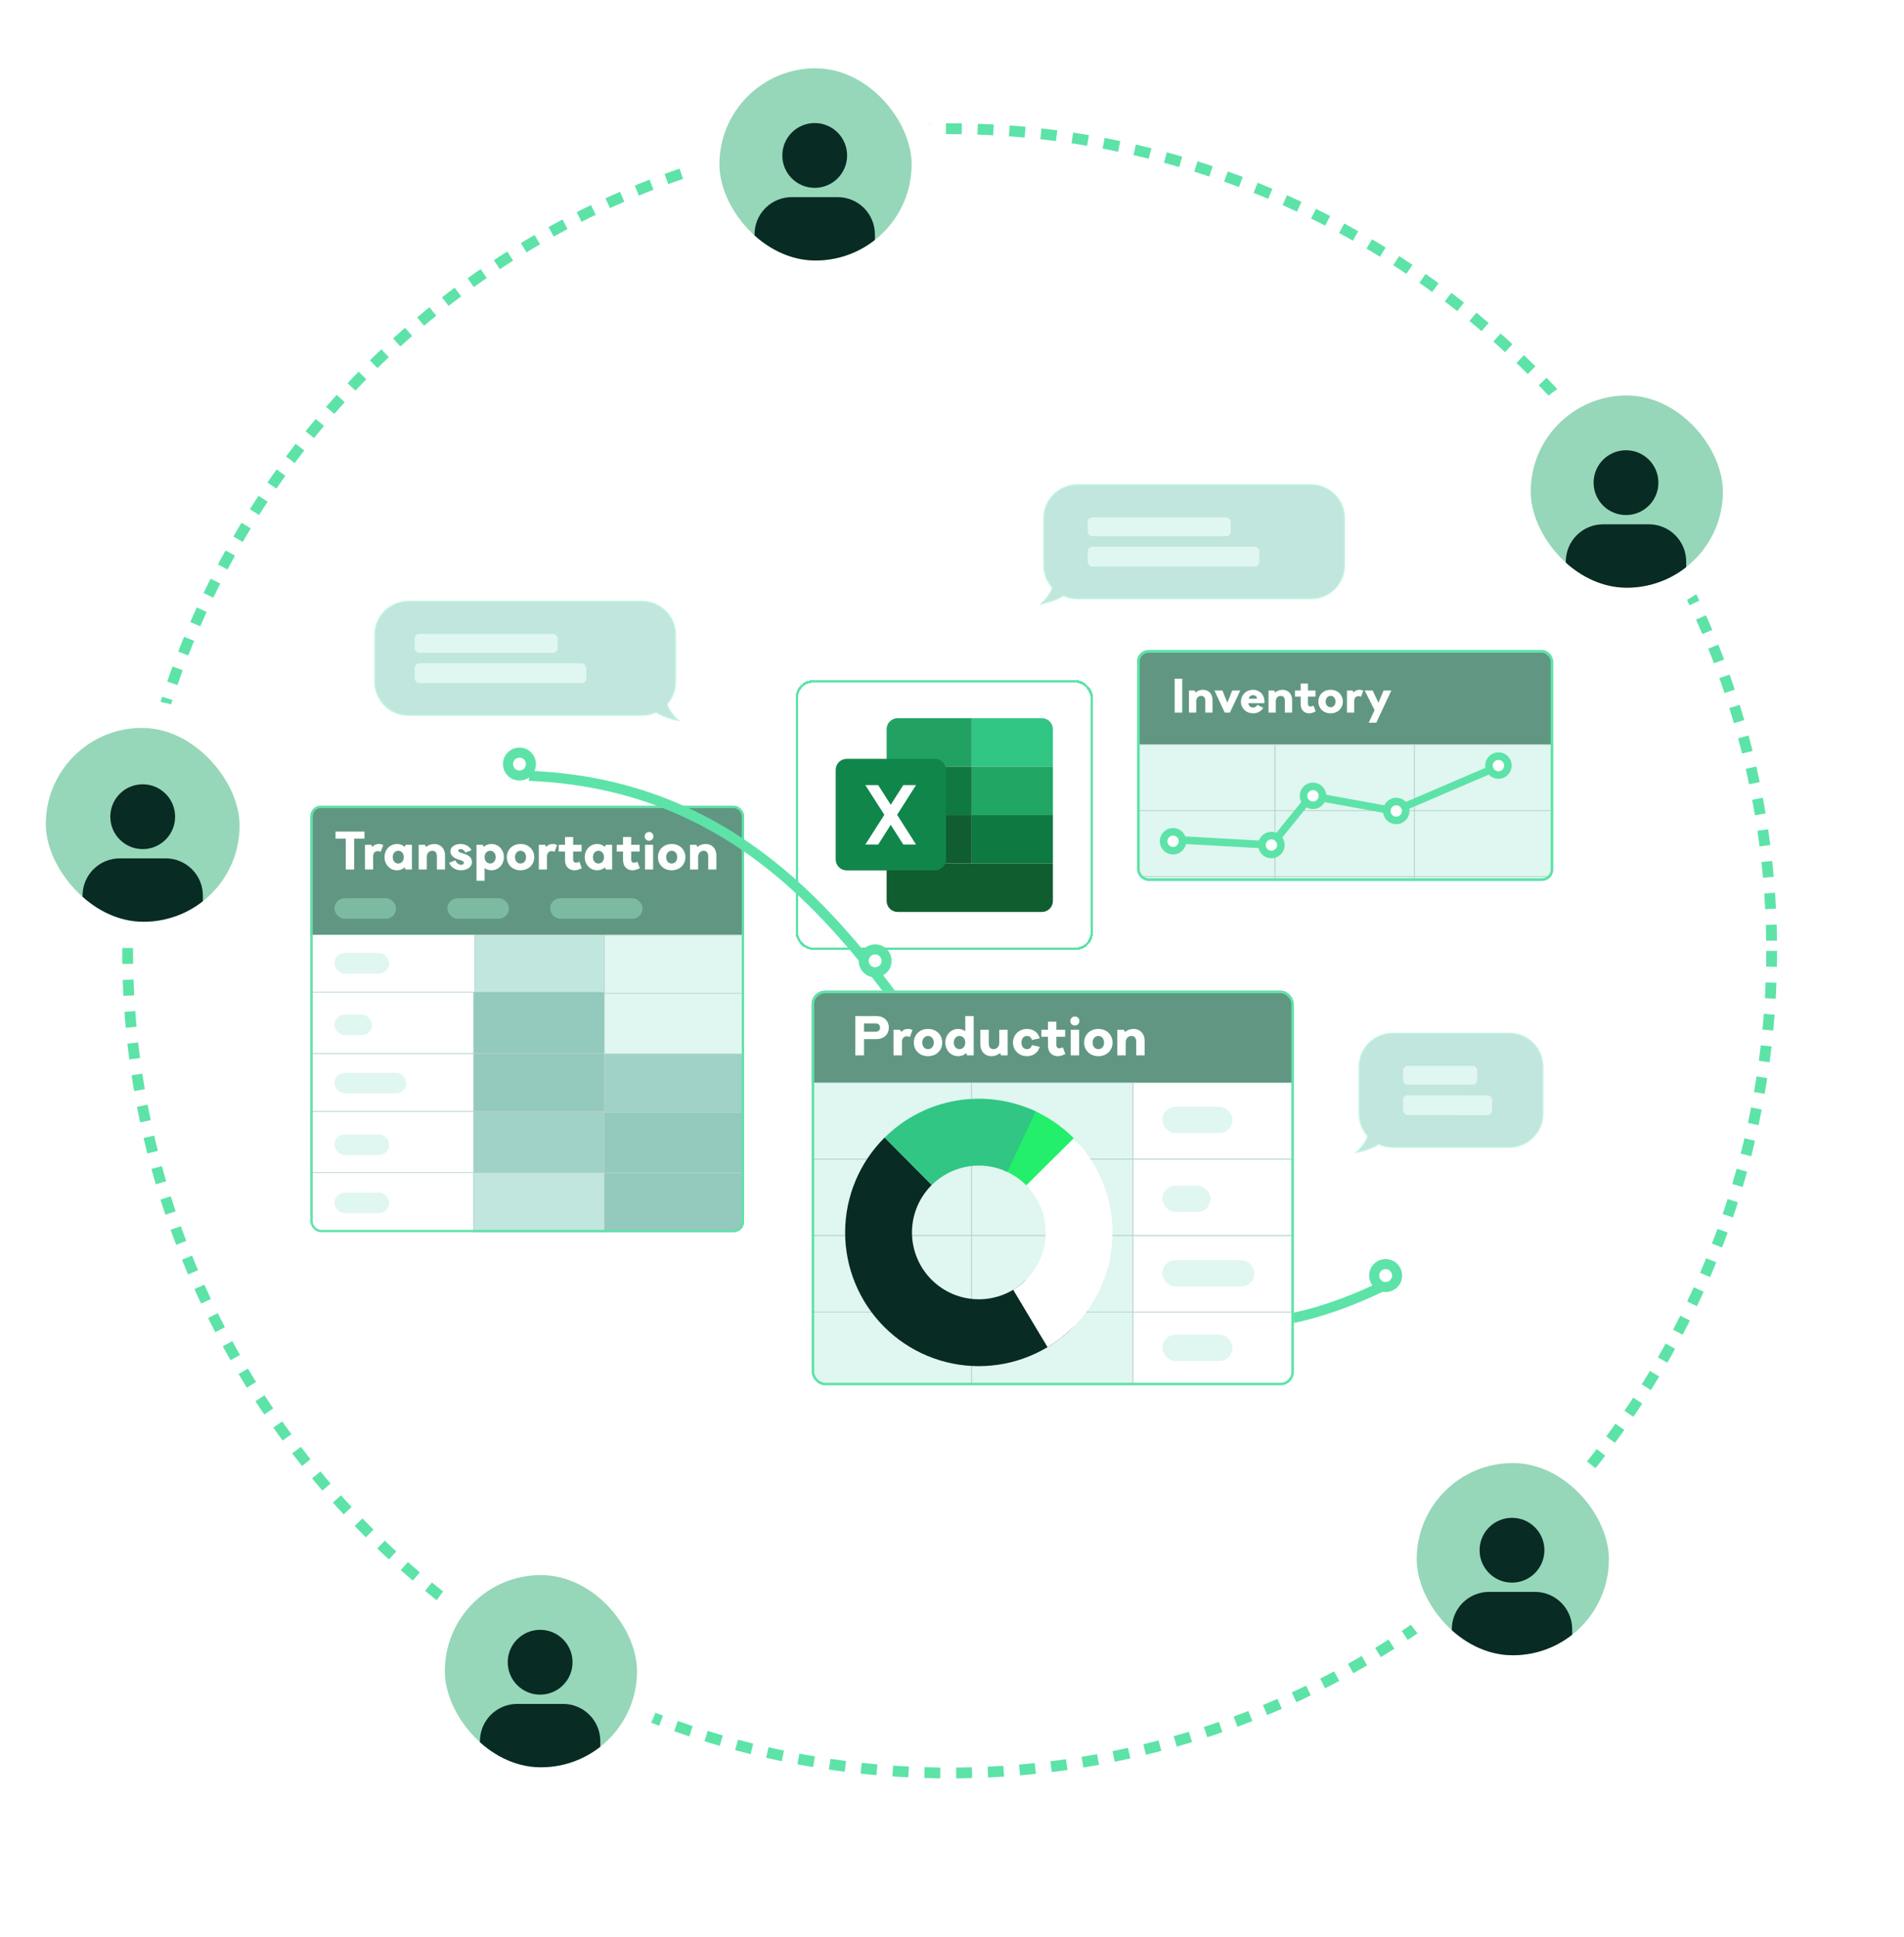 <svg width="527" height="536" viewBox="0 0 527 536" fill="none" xmlns="http://www.w3.org/2000/svg">
<rect width="526.551" height="535.551" transform="translate(0.102)" fill="white"/>
<circle cx="262.846" cy="263.15" r="227.525" stroke="#5DE3A8" stroke-width="3" stroke-dasharray="4.39 4.39"/>
<path d="M138.832 228.518C140.214 228.518 141.335 227.398 141.335 226.016C141.335 224.634 140.214 223.514 138.832 223.514C137.449 223.514 136.328 224.634 136.328 226.016C136.328 227.398 137.449 228.518 138.832 228.518Z" fill="white"/>
<path d="M146.613 228.518C147.996 228.518 149.116 227.398 149.116 226.016C149.116 224.634 147.996 223.514 146.613 223.514C145.23 223.514 144.109 224.634 144.109 226.016C144.109 227.398 145.23 228.518 146.613 228.518Z" fill="white"/>
<path d="M154.394 228.518C155.777 228.518 156.898 227.398 156.898 226.016C156.898 224.634 155.777 223.514 154.394 223.514C153.011 223.514 151.891 224.634 151.891 226.016C151.891 227.398 153.011 228.518 154.394 228.518Z" fill="white"/>
<circle cx="358.189" cy="226.14" r="6.564" fill="white"/>
<rect x="230.844" y="222.639" width="33.695" height="7.001" rx="3.501" fill="white"/>
<g clip-path="url(#clip0_2257_129809)">
<path d="M86.034 308.021V291.603H38.18V308.021H86.034Z" fill="#E0F6F1" stroke="#B2D3CA" stroke-width="0.181" stroke-miterlimit="10"/>
<path d="M86.034 291.604V275.182H38.18V291.604H86.034Z" fill="#E0F6F1" stroke="#B2D3CA" stroke-width="0.181" stroke-miterlimit="10"/>
<path d="M86.034 275.18V258.762H38.18V275.18H86.034Z" fill="#E0F6F1" stroke="#B2D3CA" stroke-width="0.181" stroke-miterlimit="10"/>
<path d="M86.034 324.445V308.022H38.18V324.445H86.034Z" fill="#94C9BD" stroke="#B2D3CA" stroke-width="0.181" stroke-miterlimit="10"/>
<path d="M86.034 340.861V324.443H38.18V340.861H86.034Z" fill="#C6E8E1" stroke="#B2D3CA" stroke-width="0.181" stroke-miterlimit="10"/>
<path d="M86.034 357.28V340.862H38.18V357.28H86.034Z" fill="#A0D2C7" stroke="#B2D3CA" stroke-width="0.181" stroke-miterlimit="10"/>
<path d="M86.034 258.761V242.343H38.18V258.761H86.034Z" fill="#E0F6F1" stroke="#B2D3CA" stroke-width="0.181" stroke-miterlimit="10"/>
<path d="M86.04 223H38.18V242.344H86.04V223Z" fill="#8ECFB6" stroke="#E0F6F1" stroke-width="0.181" stroke-miterlimit="10"/>
<path d="M131.485 340.52H86.023V357.474H131.485V340.52Z" fill="white" stroke="#B2D3CA" stroke-width="0.181" stroke-miterlimit="10"/>
<path d="M131.485 307.553H86.023V324.507H131.485V307.553Z" fill="white" stroke="#B2D3CA" stroke-width="0.181" stroke-miterlimit="10"/>
<path d="M131.485 291.541H86.023V307.553H131.485V291.541Z" fill="white" stroke="#B2D3CA" stroke-width="0.181" stroke-miterlimit="10"/>
<path d="M131.485 324.507H86.023V340.52H131.485V324.507Z" fill="white" stroke="#B2D3CA" stroke-width="0.181" stroke-miterlimit="10"/>
<path d="M131.485 258.574H86.023V274.587H131.485V258.574Z" fill="white" stroke="#B2D3CA" stroke-width="0.181" stroke-miterlimit="10"/>
<path d="M131.485 274.586H86.023V291.541H131.485V274.586Z" fill="white" stroke="#B2D3CA" stroke-width="0.181" stroke-miterlimit="10"/>
<path d="M206.183 223H85.938V258.707H206.183V223Z" fill="#619782"/>
<path d="M131.391 274.805H167.755H167.76V258.792H167.755H131.391V274.805Z" fill="#C0E6DE" stroke="#B2D3CA" stroke-width="0.181" stroke-miterlimit="10"/>
<path d="M167.458 324.507H167.463V307.553H167.458H131.094V324.507H167.458Z" fill="#A0D2C7" stroke="#B2D3CA" stroke-width="0.181" stroke-miterlimit="10"/>
<path d="M167.458 291.541H167.463V274.586H167.458H131.094V291.541H167.458Z" fill="#94C9BD" stroke="#B2D3CA" stroke-width="0.181" stroke-miterlimit="10"/>
<path d="M167.458 357.474H167.463V340.52H167.458H131.094V357.474H167.458Z" fill="#94C9BD" stroke="#B2D3CA" stroke-width="0.181" stroke-miterlimit="10"/>
<path d="M167.458 307.553H167.463V291.541H167.458H131.094V307.553H167.458Z" fill="#94C9BD" stroke="#B2D3CA" stroke-width="0.181" stroke-miterlimit="10"/>
<path d="M167.458 340.52H167.463V324.507H167.458H131.094V340.52H167.458Z" fill="#C0E6DE" stroke="#B2D3CA" stroke-width="0.181" stroke-miterlimit="10"/>
<path d="M205.835 258.821H167.266V274.925H205.835V258.821Z" fill="#E0F6F1" stroke="#B2D3CA" stroke-width="0.181" stroke-miterlimit="10"/>
<path d="M205.835 274.925H167.266V291.728H205.835V274.925Z" fill="#E0F6F1" stroke="#B2D3CA" stroke-width="0.181" stroke-miterlimit="10"/>
<path d="M205.835 340.738H167.266V357.542H205.835V340.738Z" fill="#A0D2C7" stroke="#B2D3CA" stroke-width="0.181" stroke-miterlimit="10"/>
<path d="M205.835 307.832H167.266V324.635H205.835V307.832Z" fill="#94C9BD" stroke="#B2D3CA" stroke-width="0.181" stroke-miterlimit="10"/>
<path d="M205.835 324.635H167.266V340.739H205.835V324.635Z" fill="#94C9BD" stroke="#B2D3CA" stroke-width="0.181" stroke-miterlimit="10"/>
<path d="M205.835 291.728H167.266V307.831H205.835V291.728Z" fill="#A0D2C7" stroke="#B2D3CA" stroke-width="0.181" stroke-miterlimit="10"/>
<path d="M100.877 232.102H98.034V240.632H95.696V232.102H92.868V230.138H100.877V232.102ZM106.071 233.874L105.371 235.735C104.315 235.214 103.272 235.75 103.272 236.955V240.632H101.025V233.8H102.766L103.049 234.395C103.853 233.457 105.148 233.383 106.071 233.874ZM109.888 233.576C110.439 233.576 111.332 233.74 111.987 234.395L112.27 233.8H114.012V240.632H112.27L111.987 240.037C111.332 240.692 110.439 240.856 109.888 240.856C107.924 240.856 106.435 239.278 106.435 237.223C106.435 235.169 107.924 233.576 109.888 233.576ZM110.231 235.452C109.278 235.452 108.698 236.256 108.698 237.223C108.698 238.191 109.278 238.98 110.231 238.98C111.184 238.98 111.764 238.191 111.764 237.223C111.764 236.256 111.184 235.452 110.231 235.452ZM120.199 233.576C121.985 233.576 123.176 234.871 123.176 236.702V240.632H120.928V236.955C120.928 236.077 120.526 235.452 119.663 235.452C118.8 235.452 118.13 236.122 118.13 237.119V240.632H115.882V233.8H117.624L117.906 234.395C118.591 233.859 119.38 233.576 120.199 233.576ZM127.441 233.576C128.765 233.576 129.897 234.172 130.507 235.288L128.855 235.943C128.572 235.437 128.11 234.99 127.485 234.99C127.098 234.99 126.845 235.169 126.845 235.407C126.845 235.809 127.381 235.958 128.185 236.196C129.927 236.702 130.626 237.417 130.626 238.638C130.626 239.828 129.42 240.856 127.589 240.856C126.458 240.856 124.94 240.32 124.3 238.772L126.026 238.087C126.294 238.727 126.89 239.337 127.664 239.337C128.096 239.337 128.378 239.114 128.378 238.816C128.378 238.384 127.991 238.206 127.217 237.983C125.595 237.521 124.672 236.762 124.672 235.601C124.672 234.41 125.848 233.576 127.441 233.576ZM136.011 233.576C137.976 233.576 139.465 235.154 139.465 237.208C139.465 239.263 137.976 240.856 136.011 240.856C135.52 240.856 134.746 240.722 134.135 240.23V243.758H131.887V233.8H133.629L133.912 234.395C134.567 233.74 135.46 233.576 136.011 233.576ZM135.669 235.452C134.701 235.452 134.135 236.271 134.135 237.208C134.135 238.146 134.701 238.98 135.669 238.98C136.636 238.98 137.202 238.146 137.202 237.208C137.202 236.271 136.636 235.452 135.669 235.452ZM144.074 233.576C146.381 233.576 147.87 235.229 147.87 237.223C147.87 239.218 146.381 240.856 144.074 240.856C141.766 240.856 140.278 239.218 140.278 237.223C140.278 235.229 141.766 233.576 144.074 233.576ZM144.074 235.452C143.121 235.452 142.541 236.256 142.541 237.223C142.541 238.191 143.121 238.98 144.074 238.98C145.027 238.98 145.607 238.191 145.607 237.223C145.607 236.256 145.027 235.452 144.074 235.452ZM154.19 233.874L153.49 235.735C152.433 235.214 151.391 235.75 151.391 236.955V240.632H149.143V233.8H150.885L151.168 234.395C151.972 233.457 153.267 233.383 154.19 233.874ZM158.638 233.8H160.975V235.675H158.638V237.953C158.638 238.608 159.204 238.92 159.844 238.682L160.365 238.489L161.035 240.275L160.365 240.558C158.489 241.362 156.39 240.528 156.39 237.983V235.675H154.634V233.8H156.39V231.641H158.638V233.8ZM165.305 233.576C165.856 233.576 166.749 233.74 167.404 234.395L167.687 233.8H169.428V240.632H167.687L167.404 240.037C166.749 240.692 165.856 240.856 165.305 240.856C163.34 240.856 161.851 239.278 161.851 237.223C161.851 235.169 163.34 233.576 165.305 233.576ZM165.647 235.452C164.695 235.452 164.114 236.256 164.114 237.223C164.114 238.191 164.695 238.98 165.647 238.98C166.6 238.98 167.181 238.191 167.181 237.223C167.181 236.256 166.6 235.452 165.647 235.452ZM174.702 233.8H177.039V235.675H174.702V237.953C174.702 238.608 175.268 238.92 175.908 238.682L176.429 238.489L177.099 240.275L176.429 240.558C174.553 241.362 172.454 240.528 172.454 237.983V235.675H170.698V233.8H172.454V231.641H174.702V233.8ZM179.642 230.257C180.327 230.257 180.848 230.778 180.848 231.462C180.848 232.147 180.327 232.668 179.642 232.668C178.957 232.668 178.436 232.147 178.436 231.462C178.436 230.778 178.957 230.257 179.642 230.257ZM180.773 240.632H178.525V233.8H180.773V240.632ZM185.912 233.576C188.22 233.576 189.708 235.229 189.708 237.223C189.708 239.218 188.22 240.856 185.912 240.856C183.605 240.856 182.116 239.218 182.116 237.223C182.116 235.229 183.605 233.576 185.912 233.576ZM185.912 235.452C184.96 235.452 184.379 236.256 184.379 237.223C184.379 238.191 184.96 238.98 185.912 238.98C186.865 238.98 187.446 238.191 187.446 237.223C187.446 236.256 186.865 235.452 185.912 235.452ZM195.299 233.576C197.085 233.576 198.276 234.871 198.276 236.702V240.632H196.028V236.955C196.028 236.077 195.626 235.452 194.763 235.452C193.9 235.452 193.23 236.122 193.23 237.119V240.632H190.982V233.8H192.724L193.006 234.395C193.691 233.859 194.48 233.576 195.299 233.576Z" fill="white"/>
<rect x="92.57" y="248.582" width="17.055" height="5.685" rx="2.842" fill="#7DBAA2"/>
<rect x="123.828" y="248.582" width="17.055" height="5.685" rx="2.842" fill="#7DBAA2"/>
<rect x="152.266" y="248.582" width="25.582" height="5.685" rx="2.842" fill="#7DBAA2"/>
<rect x="92.57" y="263.742" width="15.16" height="5.685" rx="2.842" fill="#E0F6F1"/>
<rect x="92.57" y="280.796" width="10.422" height="5.685" rx="2.842" fill="#E0F6F1"/>
<rect x="92.57" y="296.903" width="19.897" height="5.685" rx="2.842" fill="#E0F6F1"/>
<rect x="92.57" y="313.958" width="15.16" height="5.685" rx="2.842" fill="#E0F6F1"/>
<rect x="92.57" y="330.064" width="15.16" height="5.685" rx="2.842" fill="#E0F6F1"/>
</g>
<rect x="86.253" y="223.316" width="119.368" height="117.368" rx="2.574" stroke="#5DE3A8" stroke-width="0.632"/>
<g clip-path="url(#clip1_2257_129809)">
<path d="M429.514 179.928H314.312V206.11H429.514V179.928Z" fill="#619782" stroke="#E0F6F1" stroke-width="0.2" stroke-miterlimit="10"/>
<path d="M314.318 224.365H352.901V206.11H314.312V224.365H314.318Z" fill="#E0F6F1" stroke="#B2D3CA" stroke-width="0.2" stroke-miterlimit="10"/>
<path d="M391.503 206.11H352.914V224.365H391.503V206.11Z" fill="#E0F6F1" stroke="#B2D3CA" stroke-width="0.2" stroke-miterlimit="10"/>
<path d="M391.5 224.365H430.083V206.11H391.5V224.365Z" fill="#E0F6F1" stroke="#B2D3CA" stroke-width="0.2" stroke-miterlimit="10"/>
<path d="M314.318 242.62H352.901V224.365H314.318H314.312V242.62H314.318Z" fill="#E0F6F1" stroke="#B2D3CA" stroke-width="0.2" stroke-miterlimit="10"/>
<path d="M391.503 224.365H352.914V242.62H391.503V224.365Z" fill="#E0F6F1" stroke="#B2D3CA" stroke-width="0.2" stroke-miterlimit="10"/>
<path d="M391.5 224.365V242.62H430.083V224.365H391.5Z" fill="#E0F6F1" stroke="#B2D3CA" stroke-width="0.2" stroke-miterlimit="10"/>
<path d="M314.318 242.62H314.312V260.88H314.318H352.901V242.62H314.318Z" fill="#E0F6F1" stroke="#B2D3CA" stroke-width="0.2" stroke-miterlimit="10"/>
<path d="M391.503 242.62H352.914V260.88H391.503V242.62Z" fill="#E0F6F1" stroke="#B2D3CA" stroke-width="0.2" stroke-miterlimit="10"/>
<path d="M391.5 242.62V260.88H430.083V242.62H391.5Z" fill="#E0F6F1" stroke="#B2D3CA" stroke-width="0.2" stroke-miterlimit="10"/>
<path d="M327.229 197.211H325.139V187.826H327.229V197.211ZM332.949 190.901C334.546 190.901 335.611 192.059 335.611 193.697V197.211H333.601V193.923C333.601 193.138 333.242 192.579 332.47 192.579C331.697 192.579 331.098 193.178 331.098 194.07V197.211H329.088V191.101H330.646L330.899 191.633C331.511 191.154 332.217 190.901 332.949 190.901ZM340.43 197.211H338.992L336.143 191.101H338.353L339.711 194.482L341.069 191.101H343.279L340.43 197.211ZM346.877 190.901C348.235 190.901 349.979 191.86 349.979 194.216L349.952 194.615H345.519C345.599 195.388 346.145 195.814 346.824 195.814C347.423 195.814 347.822 195.467 348.048 195.068L349.659 195.893C349.073 196.892 347.968 197.411 346.917 197.411C344.813 197.411 343.469 195.92 343.469 194.163C343.469 192.406 344.84 190.901 346.877 190.901ZM346.837 192.379C346.145 192.379 345.719 192.858 345.639 193.364H347.955C347.862 192.818 347.503 192.379 346.837 192.379ZM354.972 190.901C356.569 190.901 357.634 192.059 357.634 193.697V197.211H355.624V193.923C355.624 193.138 355.265 192.579 354.492 192.579C353.72 192.579 353.121 193.178 353.121 194.07V197.211H351.111V191.101H352.669L352.922 191.633C353.534 191.154 354.24 190.901 354.972 190.901ZM362.02 191.101H364.11V192.778H362.02V194.815C362.02 195.401 362.526 195.68 363.099 195.467L363.565 195.294L364.164 196.892L363.565 197.145C361.887 197.864 360.01 197.118 360.01 194.842V192.778H358.439V191.101H360.01V189.171H362.02V191.101ZM368.289 190.901C370.352 190.901 371.683 192.379 371.683 194.163C371.683 195.947 370.352 197.411 368.289 197.411C366.225 197.411 364.894 195.947 364.894 194.163C364.894 192.379 366.225 190.901 368.289 190.901ZM368.289 192.579C367.436 192.579 366.917 193.298 366.917 194.163C366.917 195.028 367.436 195.734 368.289 195.734C369.141 195.734 369.66 195.028 369.66 194.163C369.66 193.298 369.141 192.579 368.289 192.579ZM377.335 191.168L376.709 192.832C375.764 192.366 374.832 192.845 374.832 193.923V197.211H372.822V191.101H374.38L374.633 191.633C375.351 190.795 376.51 190.728 377.335 191.168ZM380.94 200.007H378.85L380.461 196.519L377.732 191.101H379.942L381.526 194.482L382.964 191.101H385.094L380.94 200.007Z" fill="white"/>
<path d="M323.617 232.292L351.894 233.863L362.89 220.248L385.931 224.438L415.255 211.87" stroke="#5DE3A8" stroke-width="2.095"/>
<circle cx="414.751" cy="211.87" r="2.618" fill="white" stroke="#5DE3A8" stroke-width="2.095"/>
<circle cx="386.462" cy="224.437" r="2.618" fill="white" stroke="#5DE3A8" stroke-width="2.095"/>
<circle cx="363.415" cy="220.248" r="2.618" fill="white" stroke="#5DE3A8" stroke-width="2.095"/>
<circle cx="351.907" cy="233.863" r="2.618" fill="white" stroke="#5DE3A8" stroke-width="2.095"/>
<circle cx="324.681" cy="232.815" r="2.618" fill="white" stroke="#5DE3A8" stroke-width="2.095"/>
</g>
<rect x="315.091" y="180.292" width="114.472" height="63.155" rx="2.83" stroke="#5DE3A8" stroke-width="0.729"/>
<g filter="url(#filter0_d_2257_129809)">
<rect x="216.367" y="184.391" width="80.903" height="73.26" rx="4.098" fill="white" shape-rendering="crispEdges"/>
<rect x="216.018" y="184.042" width="81.602" height="73.959" rx="4.448" stroke="#5DE3A8" stroke-width="0.698" shape-rendering="crispEdges"/>
<path fill-rule="evenodd" clip-rule="evenodd" d="M264.398 194.213H283.847C284.652 194.215 285.423 194.535 285.991 195.104C286.56 195.673 286.88 196.444 286.881 197.248V207.618H264.399L264.398 194.213Z" fill="#31C684"/>
<path d="M286.881 207.617H264.398V221.021H286.881V207.617Z" fill="#21A664"/>
<path d="M286.881 221.021H264.398V234.425H286.881V221.021Z" fill="#0E7941"/>
<path fill-rule="evenodd" clip-rule="evenodd" d="M243.897 194.213H264.398V207.617H240.859V197.248C240.86 196.443 241.18 195.672 241.749 195.103C242.318 194.534 243.089 194.214 243.893 194.213H243.897Z" fill="#21A262"/>
<path d="M264.394 207.617H240.859V221.021H264.394V207.617Z" fill="#107941"/>
<path d="M264.394 221.021H240.859V234.425H264.394V221.021Z" fill="#105D31"/>
<path fill-rule="evenodd" clip-rule="evenodd" d="M264.394 247.829H243.893C243.093 247.829 242.324 247.512 241.756 246.948C241.188 246.384 240.865 245.619 240.859 244.818V234.424H286.88V244.818C286.874 245.619 286.551 246.384 285.983 246.948C285.415 247.512 284.646 247.829 283.846 247.829H264.394Z" fill="#105D2F"/>
<path fill-rule="evenodd" clip-rule="evenodd" d="M229.793 205.469H254.259C255.063 205.471 255.834 205.791 256.403 206.36C256.972 206.928 257.292 207.7 257.294 208.504V233.303C257.292 234.107 256.972 234.878 256.403 235.447C255.834 236.016 255.063 236.336 254.259 236.337H229.793C228.988 236.336 228.217 236.016 227.648 235.447C227.079 234.878 226.759 234.107 226.758 233.303V208.501C226.76 207.697 227.08 206.927 227.649 206.359C228.218 205.79 228.989 205.471 229.793 205.469Z" fill="#10864A"/>
<path fill-rule="evenodd" clip-rule="evenodd" d="M234.969 212.73H238.529L241.994 218.178L245.458 212.73H248.994L243.762 220.949L248.994 229.168H245.458L241.994 223.721L238.529 229.168H234.969L240.225 220.949L234.969 212.73Z" fill="white"/>
</g>
<g filter="url(#filter1_d_2257_129809)">
<path d="M146.466 211.695C277.033 216.931 265.513 408.933 382.3 353.144" stroke="#5DE3A8" stroke-width="2.793"/>
</g>
<circle cx="242.225" cy="265.914" r="3.175" transform="rotate(118.184 242.225 265.914)" fill="white" stroke="#5DE3A8" stroke-width="2.793"/>
<circle cx="383.522" cy="353.01" r="3.175" transform="rotate(118.184 383.522 353.01)" fill="white" stroke="#5DE3A8" stroke-width="2.793"/>
<circle cx="143.78" cy="211.455" r="3.175" transform="rotate(118.184 143.78 211.455)" fill="white" stroke="#5DE3A8" stroke-width="2.793"/>
<g clip-path="url(#clip2_2257_129809)">
<path d="M357.642 274.183H224.18V299.662H357.642V274.183Z" fill="#619782" stroke="#E0F6F1" stroke-width="0.231" stroke-miterlimit="10"/>
<path d="M224.186 320.811H268.885V299.662H224.18V320.811H224.186Z" fill="#E0F6F1" stroke="#B2D3CA" stroke-width="0.231" stroke-miterlimit="10"/>
<path d="M313.604 299.662H268.898V320.811H313.604V299.662Z" fill="#E0F6F1" stroke="#B2D3CA" stroke-width="0.231" stroke-miterlimit="10"/>
<path d="M313.602 320.811H358.301V299.662H313.602V320.811Z" fill="white" stroke="#B2D3CA" stroke-width="0.231" stroke-miterlimit="10"/>
<rect x="321.719" y="306.292" width="19.413" height="7.28" rx="3.64" fill="#E0F6F1"/>
<path d="M224.186 341.96H268.885V320.811H224.186H224.18V341.96H224.186Z" fill="#E0F6F1" stroke="#B2D3CA" stroke-width="0.231" stroke-miterlimit="10"/>
<path d="M313.604 320.811H268.898V341.96H313.604V320.811Z" fill="#E0F6F1" stroke="#B2D3CA" stroke-width="0.231" stroke-miterlimit="10"/>
<path d="M313.602 320.811V341.96H358.301V320.811H313.602Z" fill="white" stroke="#B2D3CA" stroke-width="0.231" stroke-miterlimit="10"/>
<rect x="321.719" y="328.129" width="13.346" height="7.28" rx="3.64" fill="#E0F6F1"/>
<path d="M224.186 341.959H224.18V363.114H224.186H268.885V341.959H224.186Z" fill="#E0F6F1" stroke="#B2D3CA" stroke-width="0.231" stroke-miterlimit="10"/>
<path d="M313.604 341.959H268.898V363.114H313.604V341.959Z" fill="#E0F6F1" stroke="#B2D3CA" stroke-width="0.231" stroke-miterlimit="10"/>
<path d="M313.602 341.959V363.114H358.301V341.959H313.602Z" fill="white" stroke="#B2D3CA" stroke-width="0.231" stroke-miterlimit="10"/>
<rect x="321.719" y="348.754" width="25.479" height="7.28" rx="3.64" fill="#E0F6F1"/>
<path d="M224.186 363.114H224.18V384.263H224.186H268.885V363.114H224.186Z" fill="#E0F6F1" stroke="#B2D3CA" stroke-width="0.231" stroke-miterlimit="10"/>
<path d="M313.604 363.114H268.898V384.263H313.604V363.114Z" fill="#E0F6F1" stroke="#B2D3CA" stroke-width="0.231" stroke-miterlimit="10"/>
<path d="M313.602 363.114V384.263H358.301V363.114H313.602Z" fill="white" stroke="#B2D3CA" stroke-width="0.231" stroke-miterlimit="10"/>
<rect x="321.719" y="369.381" width="19.413" height="7.28" rx="3.64" fill="#E0F6F1"/>
<path d="M236.727 281.193H242.449C244.901 281.193 246.012 282.705 246.012 284.386C246.012 286.067 244.901 287.578 242.449 287.578H239.148V292.066H236.727V281.193ZM239.148 283.229V285.543H242.326C243.189 285.543 243.59 285.034 243.59 284.386C243.59 283.738 243.189 283.229 242.326 283.229H239.148ZM252.555 285.064L251.83 286.992C250.735 286.452 249.655 287.008 249.655 288.257V292.066H247.327V284.987H249.131L249.424 285.604C250.257 284.633 251.599 284.555 252.555 285.064ZM256.865 284.756C259.255 284.756 260.798 286.468 260.798 288.535C260.798 290.601 259.255 292.298 256.865 292.298C254.474 292.298 252.932 290.601 252.932 288.535C252.932 286.468 254.474 284.756 256.865 284.756ZM256.865 286.699C255.878 286.699 255.276 287.532 255.276 288.535C255.276 289.537 255.878 290.354 256.865 290.354C257.852 290.354 258.453 289.537 258.453 288.535C258.453 287.532 257.852 286.699 256.865 286.699ZM269.503 292.066H267.698L267.405 291.449C266.727 292.128 265.801 292.298 265.231 292.298C263.195 292.298 261.652 290.663 261.652 288.535C261.652 286.406 263.195 284.756 265.231 284.756C265.739 284.756 266.541 284.895 267.174 285.404V281.193H269.503V292.066ZM265.585 286.699C264.583 286.699 263.997 287.563 263.997 288.535C263.997 289.506 264.583 290.354 265.585 290.354C266.588 290.354 267.174 289.506 267.174 288.535C267.174 287.563 266.588 286.699 265.585 286.699ZM278.907 292.066H277.102L276.809 291.449C276.1 292.005 275.282 292.298 274.434 292.298C272.583 292.298 271.35 290.956 271.35 289.059V284.987H273.678V288.797C273.678 289.707 274.095 290.354 274.989 290.354C275.884 290.354 276.578 289.66 276.578 288.627V284.987H278.907V292.066ZM284.291 284.756C285.803 284.756 287.299 285.589 287.777 287.347L285.633 287.825C285.448 287.116 284.939 286.699 284.245 286.699C283.489 286.699 282.718 287.285 282.718 288.535C282.718 289.784 283.489 290.354 284.245 290.354C284.939 290.354 285.448 289.938 285.633 289.229L287.777 289.707C287.299 291.465 285.803 292.298 284.291 292.298C281.931 292.298 280.374 290.57 280.374 288.535C280.374 286.499 281.931 284.756 284.291 284.756ZM292.392 284.987H294.814V286.931H292.392V289.29C292.392 289.969 292.978 290.293 293.642 290.046L294.181 289.846L294.875 291.696L294.181 291.989C292.238 292.822 290.063 291.958 290.063 289.321V286.931H288.244V284.987H290.063V282.751H292.392V284.987ZM297.51 281.317C298.22 281.317 298.76 281.856 298.76 282.566C298.76 283.275 298.22 283.815 297.51 283.815C296.801 283.815 296.261 283.275 296.261 282.566C296.261 281.856 296.801 281.317 297.51 281.317ZM298.682 292.066H296.354V284.987H298.682V292.066ZM304.007 284.756C306.397 284.756 307.94 286.468 307.94 288.535C307.94 290.601 306.397 292.298 304.007 292.298C301.616 292.298 300.074 290.601 300.074 288.535C300.074 286.468 301.616 284.756 304.007 284.756ZM304.007 286.699C303.02 286.699 302.418 287.532 302.418 288.535C302.418 289.537 303.02 290.354 304.007 290.354C304.994 290.354 305.595 289.537 305.595 288.535C305.595 287.532 304.994 286.699 304.007 286.699ZM313.732 284.756C315.582 284.756 316.816 286.098 316.816 287.995V292.066H314.487V288.257C314.487 287.347 314.071 286.699 313.176 286.699C312.282 286.699 311.588 287.393 311.588 288.427V292.066H309.259V284.987H311.063L311.357 285.604C312.066 285.049 312.883 284.756 313.732 284.756Z" fill="white"/>
<path d="M296.993 367.342C293.543 370.765 289.454 373.476 284.957 375.318C280.46 377.161 275.644 378.1 270.785 378.081C265.925 378.063 261.117 377.087 256.634 375.21C252.152 373.334 248.083 370.592 244.659 367.143C241.236 363.694 238.526 359.604 236.683 355.107C234.841 350.61 233.902 345.795 233.92 340.935C233.939 336.075 234.914 331.267 236.791 326.784C238.668 322.302 241.409 318.233 244.859 314.81L257.892 327.943C256.168 329.654 254.797 331.689 253.858 333.93C252.92 336.172 252.432 338.576 252.423 341.006C252.414 343.435 252.883 345.843 253.805 348.092C254.726 350.34 256.081 352.385 257.793 354.109C259.504 355.834 261.539 357.205 263.78 358.143C266.021 359.082 268.425 359.569 270.855 359.579C273.285 359.588 275.693 359.118 277.941 358.197C280.19 357.276 282.234 355.921 283.959 354.209L296.993 367.342Z" fill="#082B23"/>
<path d="M284.665 306.712C290.078 308.875 294.903 312.286 298.748 316.667L284.841 328.872C282.918 326.681 280.506 324.976 277.8 323.894L284.665 306.712Z" fill="#23EF6A"/>
<path d="M244.867 314.81C250.254 309.463 257.156 305.902 264.636 304.61C272.115 303.318 279.812 304.358 286.681 307.588L278.807 324.332C275.373 322.717 271.525 322.197 267.785 322.843C264.045 323.489 260.594 325.269 257.9 327.943L244.867 314.81Z" fill="#31C684"/>
<path d="M297.193 315.009C301.148 318.994 304.144 323.826 305.955 329.14C307.765 334.454 308.344 340.11 307.645 345.68C306.947 351.25 304.99 356.589 301.923 361.291C298.856 365.993 294.76 369.936 289.944 372.821L280.436 356.948C282.844 355.506 284.892 353.535 286.425 351.183C287.958 348.832 288.937 346.163 289.286 343.378C289.635 340.593 289.346 337.765 288.441 335.108C287.535 332.451 286.037 330.035 284.06 328.042L297.193 315.009Z" fill="white"/>
</g>
<rect x="225.013" y="274.532" width="132.764" height="108.498" rx="3.351" stroke="#5DE3A8" stroke-width="0.698"/>
<path d="M113.021 166.424H177.701C182.82 166.424 186.969 170.573 186.97 175.692V188.675C186.97 191.016 186.101 193.153 184.67 194.785L184.617 194.845L184.631 194.923C184.686 195.247 184.853 195.651 185.085 196.081C185.318 196.513 185.624 196.985 185.967 197.449C186.491 198.157 187.111 198.855 187.702 199.369C187.623 199.353 187.536 199.338 187.444 199.319C186.968 199.217 186.348 199.067 185.673 198.87C184.317 198.474 182.756 197.892 181.687 197.138L181.608 197.083L181.521 197.123C180.356 197.65 179.063 197.944 177.701 197.944H113.021C107.903 197.944 103.754 193.794 103.754 188.675V175.692C103.754 170.574 107.903 166.425 113.021 166.424Z" fill="#C0E6DE" stroke="#C2F5DE" stroke-width="0.335"/>
<rect width="47.516" height="5.495" rx="1.3" transform="matrix(1 0 -0 1 114.766 183.556)" fill="#E0F6F1"/>
<rect x="114.766" y="175.429" width="39.597" height="5.241" rx="1.3" fill="#E0F6F1"/>
<path d="M362.869 134.168H298.189C293.071 134.168 288.921 138.317 288.921 143.436V156.419C288.921 158.76 289.789 160.897 291.221 162.528L291.273 162.589L291.26 162.667C291.205 162.99 291.037 163.394 290.806 163.824C290.572 164.257 290.267 164.729 289.924 165.192C289.4 165.901 288.78 166.599 288.188 167.112C288.268 167.096 288.355 167.082 288.446 167.062C288.922 166.961 289.542 166.811 290.218 166.613C291.574 166.217 293.134 165.636 294.204 164.882L294.282 164.826L294.37 164.866C295.535 165.394 296.828 165.688 298.189 165.688H362.869C367.988 165.687 372.137 161.537 372.137 156.419V143.436C372.136 138.317 367.987 134.168 362.869 134.168Z" fill="#C0E6DE" stroke="#C2F5DE" stroke-width="0.335"/>
<rect width="47.516" height="5.495" rx="1.3" transform="matrix(1 0 -0 1 301.055 151.3)" fill="#E0F6F1"/>
<rect x="301.055" y="143.173" width="39.597" height="5.241" rx="1.3" fill="#E0F6F1"/>
<path d="M417.775 285.962H385.471C380.352 285.962 376.202 290.112 376.202 295.23V308.213C376.202 310.554 377.071 312.691 378.502 314.323L378.555 314.383L378.541 314.461C378.486 314.785 378.319 315.189 378.087 315.619C377.853 316.052 377.548 316.523 377.205 316.987C376.681 317.695 376.061 318.393 375.47 318.907C375.549 318.891 375.636 318.877 375.728 318.857C376.203 318.755 376.824 318.605 377.499 318.408C378.855 318.012 380.416 317.43 381.485 316.676L381.563 316.621L381.65 316.661C382.815 317.188 384.109 317.482 385.471 317.482H417.775C422.894 317.482 427.043 313.332 427.043 308.213V295.23C427.043 290.112 422.894 285.963 417.775 285.962Z" fill="#C0E6DE" stroke="#C2F5DE" stroke-width="0.335"/>
<rect width="24.651" height="5.495" rx="1.3" transform="matrix(1 0.001 -7.65361e-05 1 388.336 303.094)" fill="#E0F6F1"/>
<rect x="388.336" y="294.967" width="20.543" height="5.241" rx="1.3" fill="#E0F6F1"/>
<g filter="url(#filter2_d_2257_129809)">
<rect x="416" y="97" width="68.551" height="68.551" rx="34.276" fill="white"/>
<g clip-path="url(#clip3_2257_129809)">
<rect x="423.68" y="104.677" width="53.196" height="53.196" rx="26.598" fill="#96D7B9"/>
<path d="M450.055 137.77C455.008 137.77 459.023 133.754 459.023 128.801C459.023 123.847 455.008 119.832 450.055 119.832C445.101 119.832 441.086 123.847 441.086 128.801C441.086 133.754 445.101 137.77 450.055 137.77Z" fill="#082B23"/>
<path d="M456.422 140.332H443.687C440.959 140.335 438.344 141.42 436.416 143.349C434.487 145.278 433.402 147.893 433.398 150.62V156.988C433.398 157.328 433.533 157.654 433.774 157.894C434.014 158.135 434.34 158.27 434.68 158.27H465.43C465.769 158.27 466.095 158.135 466.336 157.894C466.576 157.654 466.711 157.328 466.711 156.988V150.62C466.708 147.893 465.623 145.278 463.694 143.349C461.765 141.42 459.15 140.335 456.422 140.332Z" fill="#082B23"/>
</g>
</g>
<g filter="url(#filter3_d_2257_129809)">
<rect x="384" y="392" width="68.551" height="68.551" rx="34.276" fill="white"/>
<g clip-path="url(#clip4_2257_129809)">
<rect x="392.125" y="400.126" width="53.196" height="53.196" rx="26.598" fill="#96D7B9"/>
<path d="M418.5 433.219C423.453 433.219 427.469 429.203 427.469 424.25C427.469 419.297 423.453 415.281 418.5 415.281C413.547 415.281 409.531 419.297 409.531 424.25C409.531 429.203 413.547 433.219 418.5 433.219Z" fill="#082B23"/>
<path d="M424.868 435.781H412.132C409.405 435.785 406.79 436.87 404.861 438.798C402.932 440.727 401.847 443.342 401.844 446.07V452.438C401.844 452.777 401.979 453.103 402.219 453.343C402.459 453.584 402.785 453.719 403.125 453.719H433.875C434.215 453.719 434.541 453.584 434.781 453.343C435.021 453.103 435.156 452.777 435.156 452.438V446.07C435.153 443.342 434.068 440.727 432.139 438.798C430.21 436.87 427.595 435.785 424.868 435.781Z" fill="#082B23"/>
</g>
</g>
<g filter="url(#filter4_d_2257_129809)">
<rect x="115" y="423" width="68.551" height="68.551" rx="34.276" fill="white"/>
<g clip-path="url(#clip5_2257_129809)">
<rect x="123.125" y="431.126" width="53.196" height="53.196" rx="26.598" fill="#96D7B9"/>
<path d="M149.5 464.219C154.453 464.219 158.469 460.203 158.469 455.25C158.469 450.297 154.453 446.281 149.5 446.281C144.547 446.281 140.531 450.297 140.531 455.25C140.531 460.203 144.547 464.219 149.5 464.219Z" fill="#082B23"/>
<path d="M155.868 466.781H143.132C140.405 466.785 137.79 467.87 135.861 469.798C133.932 471.727 132.847 474.342 132.844 477.07V483.438C132.844 483.777 132.979 484.103 133.219 484.343C133.459 484.584 133.785 484.719 134.125 484.719H164.875C165.215 484.719 165.541 484.584 165.781 484.343C166.021 484.103 166.156 483.777 166.156 483.438V477.07C166.153 474.342 165.068 471.727 163.139 469.798C161.21 467.87 158.595 466.785 155.868 466.781Z" fill="#082B23"/>
</g>
</g>
<g filter="url(#filter5_d_2257_129809)">
<rect x="191" y="6" width="68.551" height="68.551" rx="34.276" fill="white"/>
<g clip-path="url(#clip6_2257_129809)">
<rect x="199.125" y="14.126" width="53.196" height="53.196" rx="26.598" fill="#96D7B9"/>
<path d="M225.5 47.219C230.453 47.219 234.469 43.203 234.469 38.25C234.469 33.297 230.453 29.281 225.5 29.281C220.547 29.281 216.531 33.297 216.531 38.25C216.531 43.203 220.547 47.219 225.5 47.219Z" fill="#082B23"/>
<path d="M231.868 49.781H219.132C216.405 49.785 213.79 50.87 211.861 52.798C209.932 54.727 208.847 57.342 208.844 60.07V66.438C208.844 66.777 208.979 67.103 209.219 67.344C209.459 67.584 209.785 67.719 210.125 67.719H240.875C241.215 67.719 241.541 67.584 241.781 67.344C242.021 67.103 242.156 66.777 242.156 66.438V60.07C242.153 57.342 241.068 54.727 239.139 52.798C237.21 50.87 234.595 49.785 231.868 49.781Z" fill="#082B23"/>
</g>
</g>
<g filter="url(#filter6_d_2257_129809)">
<rect x="5" y="189" width="68.551" height="68.551" rx="34.276" fill="white"/>
<rect x="12.68" y="196.677" width="53.196" height="53.196" rx="26.598" fill="#96D7B9"/>
<g clip-path="url(#clip7_2257_129809)">
<rect x="13.125" y="197.126" width="53.196" height="53.196" rx="26.598" fill="#96D7B9"/>
<path d="M39.5 230.219C44.453 230.219 48.469 226.203 48.469 221.25C48.469 216.297 44.453 212.281 39.5 212.281C34.547 212.281 30.531 216.297 30.531 221.25C30.531 226.203 34.547 230.219 39.5 230.219Z" fill="#082B23"/>
<path d="M45.868 232.781H33.132C30.405 232.785 27.79 233.87 25.861 235.798C23.932 237.727 22.847 240.342 22.844 243.07V249.438C22.844 249.777 22.979 250.103 23.219 250.343C23.459 250.584 23.785 250.719 24.125 250.719H54.875C55.215 250.719 55.541 250.584 55.781 250.343C56.021 250.103 56.156 249.777 56.156 249.438V243.07C56.153 240.342 55.068 237.727 53.139 235.798C51.21 233.87 48.595 232.785 45.868 232.781Z" fill="#082B23"/>
</g>
</g>
<defs>
<filter id="filter0_d_2257_129809" x="215.672" y="183.692" width="86.844" height="79.204" filterUnits="userSpaceOnUse" color-interpolation-filters="sRGB">
<feFlood flood-opacity="0" result="BackgroundImageFix"/>
<feColorMatrix in="SourceAlpha" type="matrix" values="0 0 0 0 0 0 0 0 0 0 0 0 0 0 0 0 0 0 127 0" result="hardAlpha"/>
<feOffset dx="4.548" dy="4.548"/>
<feComposite in2="hardAlpha" operator="out"/>
<feColorMatrix type="matrix" values="0 0 0 0 0.835 0 0 0 0 0.933 0 0 0 0 0.91 0 0 0 0.4 0"/>
<feBlend mode="normal" in2="BackgroundImageFix" result="effect1_dropShadow_2257_129809"/>
<feBlend mode="normal" in="SourceGraphic" in2="effect1_dropShadow_2257_129809" result="shape"/>
</filter>
<filter id="filter1_d_2257_129809" x="146.406" y="210.3" width="236.492" height="157.413" filterUnits="userSpaceOnUse" color-interpolation-filters="sRGB">
<feFlood flood-opacity="0" result="BackgroundImageFix"/>
<feColorMatrix in="SourceAlpha" type="matrix" values="0 0 0 0 0 0 0 0 0 0 0 0 0 0 0 0 0 0 127 0" result="hardAlpha"/>
<feOffset dy="3.016"/>
<feComposite in2="hardAlpha" operator="out"/>
<feColorMatrix type="matrix" values="0 0 0 0 0.835 0 0 0 0 0.933 0 0 0 0 0.91 0 0 0 0.25 0"/>
<feBlend mode="normal" in2="BackgroundImageFix" result="effect1_dropShadow_2257_129809"/>
<feBlend mode="normal" in="SourceGraphic" in2="effect1_dropShadow_2257_129809" result="shape"/>
</filter>
<filter id="filter2_d_2257_129809" x="411.227" y="97" width="78.101" height="78.097" filterUnits="userSpaceOnUse" color-interpolation-filters="sRGB">
<feFlood flood-opacity="0" result="BackgroundImageFix"/>
<feColorMatrix in="SourceAlpha" type="matrix" values="0 0 0 0 0 0 0 0 0 0 0 0 0 0 0 0 0 0 127 0" result="hardAlpha"/>
<feOffset dy="4.773"/>
<feGaussianBlur stdDeviation="2.386"/>
<feComposite in2="hardAlpha" operator="out"/>
<feColorMatrix type="matrix" values="0 0 0 0 0 0 0 0 0 0 0 0 0 0 0 0 0 0 0.05 0"/>
<feBlend mode="normal" in2="BackgroundImageFix" result="effect1_dropShadow_2257_129809"/>
<feBlend mode="normal" in="SourceGraphic" in2="effect1_dropShadow_2257_129809" result="shape"/>
</filter>
<filter id="filter3_d_2257_129809" x="379.227" y="392" width="78.101" height="78.097" filterUnits="userSpaceOnUse" color-interpolation-filters="sRGB">
<feFlood flood-opacity="0" result="BackgroundImageFix"/>
<feColorMatrix in="SourceAlpha" type="matrix" values="0 0 0 0 0 0 0 0 0 0 0 0 0 0 0 0 0 0 127 0" result="hardAlpha"/>
<feOffset dy="4.773"/>
<feGaussianBlur stdDeviation="2.386"/>
<feComposite in2="hardAlpha" operator="out"/>
<feColorMatrix type="matrix" values="0 0 0 0 0 0 0 0 0 0 0 0 0 0 0 0 0 0 0.05 0"/>
<feBlend mode="normal" in2="BackgroundImageFix" result="effect1_dropShadow_2257_129809"/>
<feBlend mode="normal" in="SourceGraphic" in2="effect1_dropShadow_2257_129809" result="shape"/>
</filter>
<filter id="filter4_d_2257_129809" x="110.227" y="423" width="78.101" height="78.097" filterUnits="userSpaceOnUse" color-interpolation-filters="sRGB">
<feFlood flood-opacity="0" result="BackgroundImageFix"/>
<feColorMatrix in="SourceAlpha" type="matrix" values="0 0 0 0 0 0 0 0 0 0 0 0 0 0 0 0 0 0 127 0" result="hardAlpha"/>
<feOffset dy="4.773"/>
<feGaussianBlur stdDeviation="2.386"/>
<feComposite in2="hardAlpha" operator="out"/>
<feColorMatrix type="matrix" values="0 0 0 0 0 0 0 0 0 0 0 0 0 0 0 0 0 0 0.05 0"/>
<feBlend mode="normal" in2="BackgroundImageFix" result="effect1_dropShadow_2257_129809"/>
<feBlend mode="normal" in="SourceGraphic" in2="effect1_dropShadow_2257_129809" result="shape"/>
</filter>
<filter id="filter5_d_2257_129809" x="186.227" y="6" width="78.101" height="78.097" filterUnits="userSpaceOnUse" color-interpolation-filters="sRGB">
<feFlood flood-opacity="0" result="BackgroundImageFix"/>
<feColorMatrix in="SourceAlpha" type="matrix" values="0 0 0 0 0 0 0 0 0 0 0 0 0 0 0 0 0 0 127 0" result="hardAlpha"/>
<feOffset dy="4.773"/>
<feGaussianBlur stdDeviation="2.386"/>
<feComposite in2="hardAlpha" operator="out"/>
<feColorMatrix type="matrix" values="0 0 0 0 0 0 0 0 0 0 0 0 0 0 0 0 0 0 0.05 0"/>
<feBlend mode="normal" in2="BackgroundImageFix" result="effect1_dropShadow_2257_129809"/>
<feBlend mode="normal" in="SourceGraphic" in2="effect1_dropShadow_2257_129809" result="shape"/>
</filter>
<filter id="filter6_d_2257_129809" x="0.227" y="189" width="78.101" height="78.097" filterUnits="userSpaceOnUse" color-interpolation-filters="sRGB">
<feFlood flood-opacity="0" result="BackgroundImageFix"/>
<feColorMatrix in="SourceAlpha" type="matrix" values="0 0 0 0 0 0 0 0 0 0 0 0 0 0 0 0 0 0 127 0" result="hardAlpha"/>
<feOffset dy="4.773"/>
<feGaussianBlur stdDeviation="2.386"/>
<feComposite in2="hardAlpha" operator="out"/>
<feColorMatrix type="matrix" values="0 0 0 0 0 0 0 0 0 0 0 0 0 0 0 0 0 0 0.05 0"/>
<feBlend mode="normal" in2="BackgroundImageFix" result="effect1_dropShadow_2257_129809"/>
<feBlend mode="normal" in="SourceGraphic" in2="effect1_dropShadow_2257_129809" result="shape"/>
</filter>
<clipPath id="clip0_2257_129809">
<rect x="85.938" y="223" width="120" height="118" rx="2.89" fill="white"/>
</clipPath>
<clipPath id="clip1_2257_129809">
<rect x="314.727" y="179.928" width="115.201" height="63.884" rx="3.194" fill="white"/>
</clipPath>
<clipPath id="clip2_2257_129809">
<rect x="224.664" y="274.183" width="133.462" height="109.197" rx="3.7" fill="white"/>
</clipPath>
<clipPath id="clip3_2257_129809">
<rect x="423.68" y="104.677" width="53.196" height="53.196" rx="26.598" fill="white"/>
</clipPath>
<clipPath id="clip4_2257_129809">
<rect x="392.125" y="400.126" width="53.196" height="53.196" rx="26.598" fill="white"/>
</clipPath>
<clipPath id="clip5_2257_129809">
<rect x="123.125" y="431.126" width="53.196" height="53.196" rx="26.598" fill="white"/>
</clipPath>
<clipPath id="clip6_2257_129809">
<rect x="199.125" y="14.126" width="53.196" height="53.196" rx="26.598" fill="white"/>
</clipPath>
<clipPath id="clip7_2257_129809">
<rect x="13.125" y="197.126" width="53.196" height="53.196" rx="26.598" fill="white"/>
</clipPath>
</defs>
</svg>
